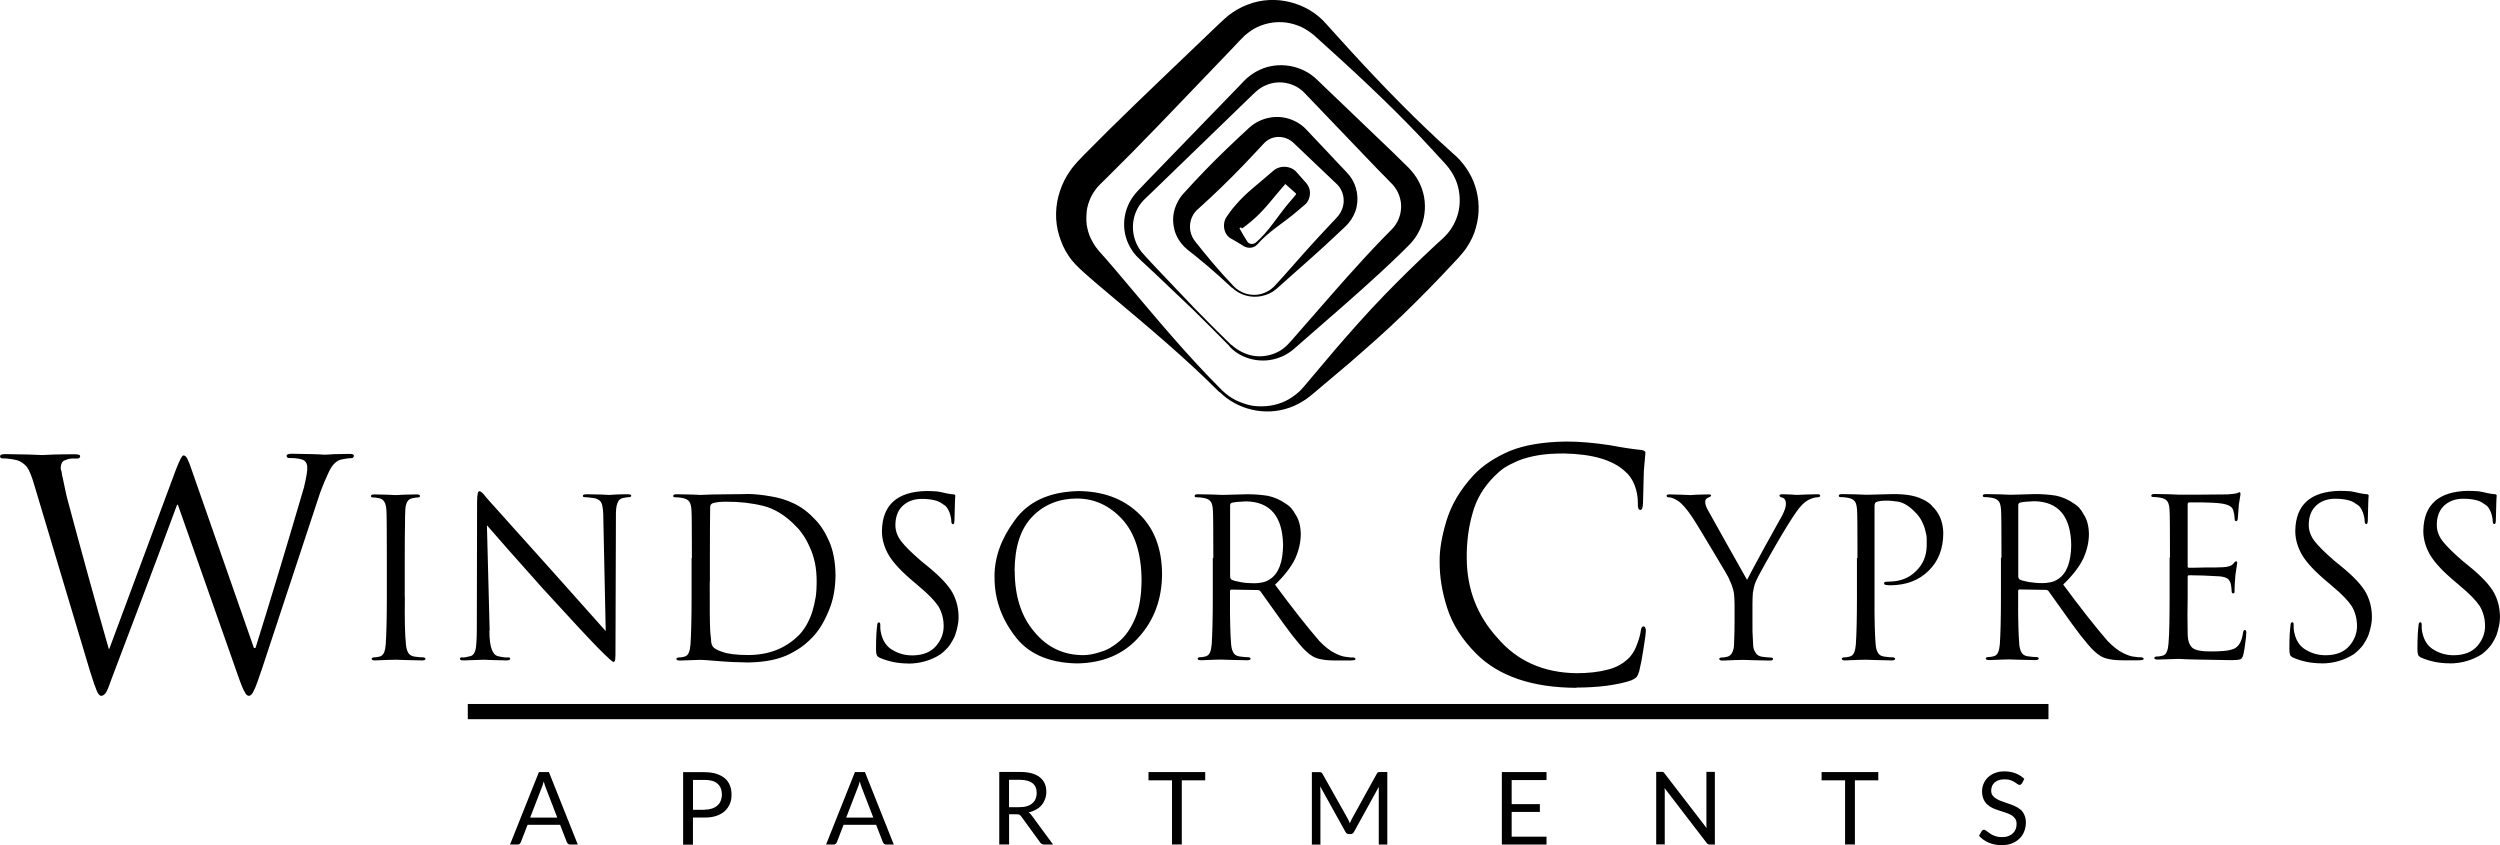 <?xml version="1.0" encoding="UTF-8"?>
<svg id="Layer_1" xmlns="http://www.w3.org/2000/svg" viewBox="0 0 473.45 160.07">
  <path id="Windsor_Cypress" d="M48.15,122.71h.24c2.83-9.06,5.89-19.17,9.17-30.39.47-1.96.68-3.25.63-3.8,0-.55-.18-1-.58-1.31-.52-.31-1.44-.47-2.78-.47-.37,0-.55-.13-.55-.42,0-.26.34-.39,1.02-.39,3.3.05,5.32.1,6.08.18.31,0,.97-.03,1.94-.1.97-.03,1.94-.05,2.88-.05.55,0,.81.1.81.34,0,.31-.18.47-.52.47-.47,0-1.15.1-2.04.29-.86.31-1.57,1.05-2.12,2.2s-1.15,2.54-1.76,4.22c-3.8,11.5-7.44,22.55-10.95,33.16-.71,2.12-1.2,3.51-1.55,4.16-.31.68-.63,1-.97.97-.26,0-.52-.24-.76-.73-.29-.47-.63-1.26-1.02-2.38l-11.63-33.06h-.16c-4.11,11.11-8.28,22.11-12.42,33.01-.42,1.23-.76,2.07-1,2.49-.29.45-.6.68-.97.68-.24,0-.5-.29-.79-.89-.26-.6-.71-1.86-1.31-3.8l-10.56-35.28c-.45-1.55-.89-2.67-1.36-3.35-.52-.63-1.15-1.07-1.91-1.31-1.07-.24-1.96-.34-2.67-.34-.31.03-.5-.1-.55-.42.05-.26.37-.39.97-.39,3.59.05,5.92.1,7.02.18.31,0,1.05-.03,2.2-.1,1.1-.03,2.41-.05,3.93-.05.76,0,1.1.13,1.07.39-.05.31-.24.45-.6.42h-1.02c-.47.03-.89.16-1.31.34-.47.16-.71.63-.76,1.41,0,.16.05.42.18.79.03.34.1.76.24,1.26.18.94.45,2.1.73,3.43,2.65,9.9,5.29,19.52,7.96,28.81h.1l12.6-33.9c.76-1.96,1.26-2.88,1.49-2.72.26,0,.47.21.68.6.24.47.52,1.18.84,2.15l11.81,33.79v-.08h.03ZM76.67,113.02c-.05,4.14,0,7.15.21,9.04.05.6.18,1.1.39,1.49.21.42.6.68,1.18.79.71.1,1.31.16,1.81.16.21.05.31.13.31.26,0,.21-.21.31-.65.31-2.65-.05-4.3-.1-4.92-.13-.81,0-2.12.05-3.96.13-.42,0-.65-.1-.65-.31,0-.13.1-.21.31-.26.39,0,.81-.05,1.2-.16s.68-.37.84-.79c.16-.37.26-.86.31-1.49.13-1.91.21-4.92.21-9.06v-7.33c0-5.58-.03-8.59-.08-8.98-.05-1.39-.5-2.17-1.36-2.33-.5-.1-.92-.16-1.26-.16-.21,0-.31-.08-.31-.26,0-.21.21-.31.65-.31,1.91.03,3.27.08,4.06.13.18,0,.71-.03,1.6-.08.89-.03,1.68-.05,2.33-.05.42,0,.65.1.65.31-.03.16-.13.26-.31.26-.26,0-.6.05-1.02.13-.52.08-.86.31-1.07.68-.24.39-.37.94-.39,1.7-.03.55-.05,1.39-.05,2.51-.03,1.18-.05,3.33-.05,6.47v7.33h.03,0ZM92.68,119.44c0,1.68.18,2.86.45,3.54.26.71.63,1.15,1.15,1.28.89.21,1.55.29,2.02.24.21,0,.31.08.31.26,0,.21-.24.31-.71.31-2.41-.05-3.82-.1-4.27-.13-.55,0-1.86.05-3.88.13-.42,0-.65-.1-.65-.31,0-.16.1-.26.34-.26.39.05.94-.05,1.65-.24.5-.13.84-.6,1-1.36.13-.79.21-2.1.21-3.93l.05-23.86c0-.84.05-1.41.13-1.7.08-.26.18-.39.34-.39.18.03.42.21.71.5.24.29.47.58.68.84,1.49,1.68,5.76,6.42,12.81,14.28,4.58,5.13,7.81,8.78,9.69,10.87l-.45-21.19c0-1.36-.1-2.33-.29-2.91-.21-.55-.65-.89-1.31-1.05-.86-.13-1.52-.21-1.96-.21-.24,0-.34-.1-.31-.29,0-.18.26-.26.81-.26,2.1.03,3.48.08,4.19.13.24,0,.65-.03,1.28-.08.63-.03,1.34-.05,2.15-.05.47,0,.71.08.73.26,0,.18-.16.29-.45.29-.18,0-.5.05-.97.13-.63.1-1.02.45-1.2,1-.24.55-.31,1.47-.29,2.7l-.08,24.41c0,1.31,0,2.12-.05,2.46-.05.31-.16.5-.31.5-.08.13-1.07-.76-2.96-2.67-1.6-1.6-5.08-5.37-10.5-11.29-5.19-5.82-8.72-9.8-10.53-11.92l.52,19.96-.05.03v-.02ZM131.03,105.66c0-5.58-.03-8.59-.08-8.98-.03-.73-.16-1.28-.37-1.62-.24-.39-.71-.65-1.39-.76-.42-.08-.86-.13-1.36-.13-.24,0-.34-.08-.34-.26,0-.21.21-.31.65-.31,2.33.03,3.85.08,4.56.13.29,0,.97-.03,2.02-.08,1.05-.03,2.2-.05,3.43-.05,1.05,0,2.25,0,3.59-.05,1.36.03,2.75.18,4.24.45,1.52.24,2.99.68,4.45,1.39,1.41.68,2.72,1.68,3.9,2.96,1.05,1.05,1.96,2.46,2.72,4.22s1.15,3.88,1.18,6.39c-.03,2.59-.47,4.87-1.34,6.84-.84,2.02-1.83,3.64-3.01,4.87-.42.45-.94.94-1.62,1.49s-1.52,1.07-2.54,1.6c-1.99,1.07-4.69,1.65-8.07,1.7-1.86-.03-3.72-.1-5.61-.26-1.91-.16-3.01-.24-3.33-.24-.81.03-2.12.08-3.96.13-.45,0-.65-.1-.65-.31,0-.13.1-.21.31-.26.39,0,.81-.05,1.2-.16.39-.1.68-.37.84-.79.16-.37.26-.86.31-1.49.13-1.91.21-4.92.21-9.06v-7.33h.03l.03-.03ZM134.41,110.17c0,4.82,0,7.83.08,9.04,0,.52.08,1.1.16,1.76,0,.68.13,1.15.29,1.41.26.39.86.76,1.86,1.07,1,.39,2.67.6,5,.6,3.9-.03,7.1-1.31,9.61-3.88,1.05-1.13,1.86-2.59,2.44-4.37.26-.89.47-1.81.63-2.75.13-.92.18-1.86.18-2.83,0-1.34-.1-2.54-.34-3.67-.24-1.07-.55-2.07-.97-2.93-.39-.89-.81-1.65-1.26-2.31-.42-.63-.86-1.18-1.31-1.6-1.91-2.02-3.98-3.33-6.21-3.9-2.23-.55-4.56-.81-6.99-.79-.42,0-.89,0-1.44.05-.58.08-.97.16-1.18.24-.34.13-.5.42-.47.84-.03,2.04-.05,5-.05,8.85v5.16h-.03ZM171.97,125.65c-1.94,0-3.75-.37-5.47-1.13-.26-.16-.42-.31-.47-.5-.08-.18-.13-.55-.13-1.07,0-2.2.1-3.67.21-4.4,0-.45.13-.68.31-.68.21,0,.29.16.29.45-.03.42,0,.94.13,1.55.34,1.52,1.07,2.62,2.23,3.25,1.13.68,2.41,1.02,3.8,1,1.94-.03,3.41-.63,4.4-1.78.94-1.1,1.44-2.36,1.44-3.75s-.34-2.65-1-3.77c-.71-1.07-1.91-2.31-3.64-3.75l-1.81-1.55c-2.07-1.81-3.46-3.41-4.19-4.82s-1.07-2.83-1.05-4.22c.1-4.85,2.88-7.36,8.36-7.49.81,0,1.52.03,2.12.08.6.1,1.13.21,1.62.34.71.13,1.18.21,1.41.21s.39.1.39.29c-.05.18-.1,1.65-.16,4.4,0,.65-.08.97-.26.97-.21,0-.34-.18-.34-.55,0-.29-.05-.65-.16-1.07-.1-.45-.24-.79-.37-1-.05-.16-.16-.34-.34-.58s-.47-.47-.89-.71c-.34-.26-.84-.5-1.49-.65s-1.44-.24-2.36-.24c-1.41,0-2.59.42-3.51,1.23-.94.84-1.44,2.04-1.47,3.59-.03,1.1.31,2.15,1.05,3.14.73.97,2.02,2.25,3.88,3.85l1.13.92c2.33,1.89,3.93,3.56,4.77,5.06.79,1.49,1.15,3.06,1.13,4.72,0,.89-.21,1.99-.65,3.3-.24.6-.58,1.23-1,1.86-.45.6-1.05,1.2-1.76,1.76-1.81,1.15-3.85,1.76-6.13,1.76h-.03v-.02ZM188.34,109.27c-.03-3.64,1.23-7.2,3.8-10.69,2.54-3.59,6.57-5.45,12.08-5.58,4.64.03,8.41,1.41,11.32,4.14,2.96,2.75,4.48,6.57,4.53,11.47,0,4.77-1.47,8.78-4.35,12-2.88,3.27-6.78,4.95-11.74,5.03-5.47-.1-9.46-1.91-11.94-5.4-2.49-3.33-3.72-6.99-3.69-10.95v-.03h0ZM192.17,108.12c0,4.87,1.28,8.72,3.75,11.58,2.38,2.88,5.45,4.35,9.17,4.37.97,0,2.07-.18,3.3-.6,1.23-.34,2.44-1.02,3.61-2.04,1.2-1.02,2.2-2.49,2.99-4.37.79-1.86,1.18-4.27,1.2-7.28-.05-5.03-1.28-8.85-3.69-11.47-2.41-2.59-5.27-3.9-8.57-3.9s-6.21,1.13-8.41,3.41c-2.23,2.28-3.35,5.71-3.38,10.29l.03.03v-.02ZM229.78,105.66c0-5.58-.03-8.59-.08-8.98-.03-.73-.16-1.28-.37-1.62-.24-.39-.71-.65-1.39-.76-.42-.08-.86-.13-1.36-.13-.24,0-.34-.08-.34-.26,0-.21.21-.31.65-.31,2.33.03,3.85.08,4.56.13,1.18-.03,2.75-.08,4.74-.13,1.34,0,2.62.1,3.88.29,1.26.26,2.44.79,3.51,1.55.29.16.6.42.92.76.31.34.58.76.84,1.23.65.97.97,2.2,1,3.69,0,1.52-.34,3.06-1.05,4.66-.76,1.57-2.02,3.22-3.82,4.95,3.27,4.43,6.08,7.99,8.38,10.66,1.1,1.13,2.1,1.91,2.96,2.31.84.42,1.49.63,1.96.68.79.13,1.31.16,1.57.13.21.05.34.13.37.26.03.21-.29.31-1,.31h-2.86c-1.1,0-1.96-.08-2.57-.21-.65-.1-1.23-.31-1.73-.6-.81-.5-1.62-1.26-2.46-2.28-.86-1-1.86-2.28-2.99-3.85-1.91-2.67-3.38-4.72-4.4-6.16-.13-.16-.31-.24-.52-.24l-4.95-.08c-.21,0-.29.1-.29.31v1c-.03,4.14.05,7.18.21,9.06.05.6.18,1.1.39,1.49.18.42.58.68,1.15.79.71.1,1.31.16,1.83.16.21.05.31.13.31.26,0,.21-.21.31-.65.31-2.67-.05-4.32-.1-4.95-.13-.68,0-1.94.05-3.77.13-.42,0-.65-.1-.65-.31,0-.13.1-.21.31-.26.39,0,.81-.05,1.2-.16s.68-.37.84-.79c.16-.37.26-.86.31-1.49.13-1.89.21-4.92.21-9.04v-7.33h.1ZM232.98,109.3c0,.18.1.37.29.5.34.16.92.31,1.7.45s1.62.21,2.54.21c.5,0,1-.05,1.55-.16.52-.1,1.02-.31,1.47-.63,1.6-1.05,2.41-3.17,2.46-6.39-.08-5.45-2.41-8.25-6.99-8.33-1.28.05-2.2.13-2.7.26-.24.08-.34.24-.34.5v13.62l.03-.03h0ZM298.6,130.26c-8.38-.03-14.7-2.17-18.99-6.42-2.67-2.67-4.53-5.55-5.53-8.67-1-3.09-1.47-6.08-1.44-8.93-.03-2.1.39-4.64,1.31-7.68.92-3.01,2.62-5.87,5.11-8.57,1.7-1.81,3.98-3.33,6.81-4.56,2.8-1.15,6.39-1.76,10.77-1.81,2.54,0,5.32.24,8.36.71,2.15.42,4.11.71,5.87.89.55.08.79.29.73.63-.03.26-.13,1.39-.29,3.33-.08,2.57-.13,4.61-.16,6.13-.03.86-.21,1.28-.5,1.26-.37,0-.52-.42-.47-1.26,0-1.23-.21-2.38-.63-3.46-.42-1.07-1.02-1.94-1.81-2.59-2.31-2.15-6.13-3.27-11.5-3.38-1.89,0-3.54.1-4.95.34-1.47.26-2.72.6-3.77,1.02-1.02.45-1.91.89-2.65,1.36-.73.52-1.36,1.07-1.89,1.62-2.04,2.04-3.41,4.37-4.11,6.99-.76,2.62-1.13,5.45-1.1,8.51.03,5.82,1.96,10.87,5.82,15.09,3.72,4.37,8.72,6.6,14.98,6.68,2.17,0,4.11-.21,5.79-.65,1.68-.39,3.06-1.15,4.22-2.33.65-.71,1.15-1.6,1.49-2.62.37-1,.58-1.78.65-2.38s.26-.89.55-.89c.29.05.42.37.42.89,0,.34-.13,1.39-.42,3.17-.26,1.78-.55,3.27-.84,4.45-.16.52-.34.89-.47,1.07-.18.18-.52.42-1.05.65-1.18.42-2.75.76-4.66,1.02-1.89.24-3.77.34-5.68.34h0l.03.03v.02ZM328.48,114.28c0-1.07-.08-1.94-.24-2.59-.18-.63-.39-1.23-.68-1.78-.05-.24-.37-.86-.97-1.86-.6-1.02-1.31-2.23-2.15-3.61-1.76-2.93-3.06-5.13-3.98-6.52-1.05-1.57-1.96-2.59-2.72-3.09-.71-.45-1.28-.65-1.73-.65-.24,0-.37-.1-.39-.29,0-.18.18-.26.52-.26,1.62.03,2.93.08,4.01.13.18,0,.6-.03,1.23-.08.65-.03,1.36-.05,2.15-.05.39,0,.55.08.52.26-.05.1-.24.24-.6.37-.37.16-.52.42-.52.76,0,.47.18,1,.52,1.6,2.44,4.4,4.92,8.8,7.41,13.2.6-1.2,1.73-3.3,3.38-6.31,1.65-2.99,2.75-4.98,3.3-5.95.45-.89.68-1.6.68-2.15,0-.6-.21-1-.63-1.15-.42-.1-.6-.24-.6-.42,0-.16.21-.24.65-.24,1.26.03,2.15.08,2.65.13.24,0,.84-.03,1.78-.08.97-.03,1.68-.05,2.12-.05.34,0,.5.08.52.24,0,.21-.18.34-.52.34-.5,0-1.13.18-1.86.58-.68.39-1.39,1.1-2.12,2.15-.84,1.18-2.2,3.35-4.03,6.52-.86,1.47-1.62,2.86-2.31,4.09-.71,1.26-1.15,2.12-1.36,2.62-.16.37-.26.71-.34,1.05-.08.37-.16.71-.21,1.05-.05.71-.08,1.41-.08,2.1v3.59c-.03.84,0,2.23.13,4.16,0,.6.18,1.1.45,1.49.21.42.6.68,1.2.79.71.1,1.31.16,1.81.16.21.05.31.13.31.26,0,.21-.21.31-.63.31-2.67-.05-4.32-.1-4.95-.13-.81,0-2.12.05-3.96.13-.42,0-.65-.1-.65-.31,0-.13.1-.21.34-.26.39,0,.79-.05,1.2-.16.39-.1.71-.37.92-.79.18-.37.31-.86.34-1.49.08-1.94.1-3.35.1-4.16v-3.59l-.03-.03.02-.03ZM351.77,105.63c0-5.58-.03-8.57-.08-8.98-.03-.73-.16-1.28-.37-1.62-.24-.39-.71-.65-1.39-.76-.42-.08-.86-.13-1.36-.13-.24,0-.34-.08-.34-.26,0-.21.21-.31.65-.31,2.25.03,3.77.08,4.56.13,1.2-.03,2.91-.08,5.08-.13,1.28,0,2.36.08,3.25.24.89.18,1.62.39,2.17.68.58.24,1.02.5,1.39.79.31.24.55.47.68.68.47.42.94,1.05,1.36,1.91.39.89.63,1.89.65,3.04,0,3.01-.94,5.4-2.78,7.18-1.83,1.81-4.22,2.72-7.15,2.75-.26,0-.55,0-.84-.05-.26,0-.42-.1-.45-.29,0-.16.08-.26.24-.31.16,0,.45-.05.84-.05,2.02-.03,3.67-.68,4.98-1.99,1.31-1.26,1.99-2.86,2.02-4.82v-1.34c0-.47-.13-1-.29-1.6-.13-.58-.37-1.18-.68-1.78-.31-.58-.73-1.15-1.31-1.7-1.07-1.1-2.12-1.73-3.17-1.91-1.05-.16-1.83-.21-2.36-.18-.73,0-1.31.08-1.73.26-.24.08-.34.34-.34.79v17.13c-.03,4.14.05,7.15.21,9.06.05.6.18,1.1.39,1.49.18.42.58.68,1.18.79.71.1,1.28.16,1.81.16.21.05.31.13.31.26,0,.21-.21.31-.65.31-2.65-.05-4.3-.1-4.95-.13-.73,0-2.04.05-3.85.13-.42,0-.65-.1-.65-.31,0-.13.1-.21.31-.26.39,0,.81-.05,1.2-.16.39-.1.68-.37.84-.79.16-.37.26-.86.31-1.49.13-1.89.21-4.92.21-9.04v-7.36h.08l.02-.03ZM379.04,105.63c0-5.58-.03-8.59-.08-8.98-.03-.73-.16-1.28-.37-1.62-.24-.39-.71-.65-1.39-.76-.42-.08-.86-.13-1.36-.13-.24,0-.34-.08-.34-.26,0-.21.21-.31.65-.31,2.33.03,3.85.08,4.56.13,1.18-.03,2.75-.08,4.74-.13,1.34,0,2.62.1,3.88.29,1.26.26,2.44.79,3.51,1.55.29.16.6.42.92.76.31.34.58.76.84,1.23.65.97.97,2.2,1,3.69,0,1.52-.34,3.06-1.05,4.66-.76,1.57-2.02,3.22-3.82,4.95,3.27,4.43,6.08,7.99,8.38,10.66,1.1,1.13,2.1,1.91,2.96,2.31.84.42,1.49.63,1.96.68.79.13,1.31.16,1.57.13.21.05.34.13.37.26.03.21-.29.31-1,.31h-2.86c-1.1,0-1.96-.08-2.57-.21-.65-.1-1.23-.31-1.73-.6-.81-.5-1.62-1.26-2.46-2.28-.86-1-1.86-2.28-2.99-3.85-1.91-2.67-3.38-4.72-4.4-6.16-.13-.16-.31-.24-.52-.24l-4.95-.08c-.21,0-.29.1-.29.31v1c-.03,4.14.05,7.18.21,9.06.05.6.18,1.1.39,1.49.18.42.58.68,1.15.79.71.1,1.31.16,1.83.16.21.05.31.13.31.26,0,.21-.21.31-.65.31-2.67-.05-4.32-.1-4.95-.13-.68,0-1.94.05-3.77.13-.42,0-.65-.1-.65-.31,0-.13.1-.21.31-.26.39,0,.81-.05,1.2-.16.39-.1.68-.37.84-.79.16-.37.26-.86.31-1.49.13-1.89.21-4.92.21-9.04v-7.33h.1ZM382.24,109.27c0,.18.1.37.29.5.34.16.92.31,1.7.45.79.13,1.62.21,2.54.21.5,0,1-.05,1.55-.16.52-.1,1.02-.31,1.47-.63,1.6-1.05,2.41-3.17,2.46-6.39-.08-5.45-2.41-8.25-6.99-8.33-1.28.05-2.2.13-2.7.26-.24.08-.34.24-.34.5v13.62l.03-.03h-.01ZM410.95,105.61c0-5.58-.03-8.57-.08-8.98-.03-.73-.16-1.28-.37-1.62-.24-.39-.71-.65-1.39-.76-.42-.08-.86-.13-1.36-.13-.24,0-.34-.08-.34-.26,0-.21.21-.31.65-.31,2.33.03,3.85.08,4.56.13,2.75,0,5.82,0,9.22-.05.81-.05,1.39-.13,1.76-.21.18-.1.37-.18.55-.21.1.03.16.16.16.37-.03.21-.13.86-.31,1.94-.05.86-.13,1.78-.21,2.72-.03.29-.13.45-.29.47-.21,0-.31-.18-.31-.55s-.08-.86-.24-1.47c-.08-.34-.31-.63-.68-.86-.42-.26-1.13-.45-2.2-.55-.47-.05-1.41-.1-2.83-.13h-2.7c-.16,0-.24.13-.24.42v11.53c-.05.26.03.42.24.42.47,0,1.49,0,3.12-.05,1.57,0,2.67,0,3.3-.05.94-.03,1.6-.24,1.91-.6.26-.34.47-.52.6-.52.16,0,.21.1.21.31-.03.21-.16,1-.34,2.33-.1,1.15-.16,2.04-.16,2.67v.47c0,.21-.1.29-.26.29-.18,0-.29-.13-.29-.39,0-.37-.05-.84-.16-1.36-.05-.31-.21-.6-.47-.92-.31-.29-.84-.47-1.62-.55-2.12-.13-4.06-.21-5.79-.21-.18,0-.29.1-.29.29v3.64c-.05,2.65-.05,5,0,7.1,0,1.36.34,2.28.94,2.75s1.86.68,3.77.65c.58,0,1.23-.03,1.99-.08.73-.05,1.39-.18,1.94-.37,1-.39,1.6-1.39,1.83-3.01.05-.42.16-.6.37-.6.21.03.29.24.26.6,0,.26-.05.86-.18,1.78-.1.94-.24,1.7-.37,2.25-.1.5-.31.81-.6.92-.29.1-.86.16-1.68.16-5.79-.08-9.09-.16-9.95-.24-.81.03-2.12.08-3.96.13-.45,0-.68-.1-.68-.31,0-.13.1-.21.31-.26.42,0,.84-.05,1.23-.16.42-.1.68-.37.84-.79.16-.37.26-.86.31-1.49.16-1.89.21-4.92.21-9.04v-7.36l.05.13.02-.02ZM439.63,125.62c-1.94,0-3.75-.37-5.47-1.13-.26-.16-.42-.31-.47-.5-.08-.18-.13-.55-.13-1.07,0-2.2.1-3.67.21-4.4,0-.45.13-.68.31-.68.21,0,.29.16.29.45-.03.42,0,.94.13,1.55.34,1.52,1.07,2.62,2.23,3.25,1.13.68,2.41,1.02,3.8,1,1.94-.03,3.41-.63,4.4-1.78.94-1.1,1.44-2.36,1.44-3.75s-.34-2.65-1-3.77c-.71-1.07-1.91-2.31-3.64-3.75l-1.81-1.55c-2.07-1.81-3.46-3.41-4.19-4.82s-1.07-2.83-1.05-4.22c.1-4.85,2.88-7.36,8.36-7.49.81,0,1.52.03,2.12.08.6.1,1.13.21,1.62.34.71.13,1.18.21,1.41.21s.39.1.39.29c-.05.18-.1,1.65-.16,4.4,0,.65-.08.97-.26.97-.21,0-.34-.18-.34-.55,0-.29-.05-.65-.16-1.07-.1-.45-.24-.79-.37-1-.05-.16-.16-.34-.34-.58s-.47-.47-.89-.71c-.34-.26-.84-.5-1.49-.65s-1.44-.24-2.36-.24c-1.41,0-2.59.42-3.51,1.23-.94.84-1.44,2.04-1.47,3.59-.03,1.1.31,2.15,1.05,3.14.73.97,2.02,2.25,3.88,3.85l1.13.92c2.33,1.89,3.93,3.56,4.77,5.06.79,1.49,1.15,3.06,1.13,4.72,0,.89-.21,1.99-.65,3.3-.24.6-.58,1.23-1,1.86-.45.6-1.05,1.2-1.76,1.76-1.81,1.15-3.85,1.76-6.13,1.76h-.03v-.02ZM463.88,125.62c-1.94,0-3.75-.37-5.47-1.13-.26-.16-.42-.31-.47-.5-.08-.18-.13-.55-.13-1.07,0-2.2.1-3.67.21-4.4,0-.45.13-.68.31-.68.21,0,.29.16.29.45-.03.42,0,.94.13,1.55.34,1.52,1.07,2.62,2.23,3.25,1.13.68,2.41,1.02,3.8,1,1.94-.03,3.41-.63,4.4-1.78.94-1.1,1.44-2.36,1.44-3.75s-.34-2.65-1-3.77c-.71-1.07-1.91-2.31-3.64-3.75l-1.81-1.55c-2.07-1.81-3.46-3.41-4.19-4.82s-1.07-2.83-1.05-4.22c.1-4.85,2.88-7.36,8.36-7.49.81,0,1.52.03,2.12.08.6.1,1.13.21,1.62.34.71.13,1.18.21,1.41.21s.39.1.39.29c-.05.18-.1,1.65-.16,4.4,0,.65-.08.97-.26.97-.21,0-.34-.18-.34-.55,0-.29-.05-.65-.16-1.07-.1-.45-.24-.79-.37-1-.05-.16-.16-.34-.34-.58s-.47-.47-.89-.71c-.34-.26-.84-.5-1.49-.65s-1.44-.24-2.36-.24c-1.41,0-2.59.42-3.51,1.23-.94.84-1.44,2.04-1.47,3.59-.03,1.1.31,2.15,1.05,3.14.73.97,2.02,2.25,3.88,3.85l1.13.92c2.33,1.89,3.93,3.56,4.77,5.06.79,1.49,1.15,3.06,1.13,4.72,0,.89-.21,1.99-.65,3.3-.24.6-.58,1.23-1,1.86-.45.6-1.05,1.2-1.76,1.76-1.81,1.15-3.85,1.76-6.13,1.76h-.03v-.02Z"/>
  <rect x="88.59" y="133.32" width="299.35" height="2.88"/>
  <path id="apartments" d="M109.42,159.94h-1.44c-.16,0-.29-.05-.39-.13s-.18-.18-.24-.31l-1.28-3.3h-6.16l-1.28,3.3s-.1.21-.21.31c-.1.08-.24.13-.39.13h-1.44l5.47-13.73h1.89s5.47,13.73,5.47,13.73ZM105.54,154.85l-2.15-5.58c-.05-.16-.13-.37-.21-.58s-.13-.45-.21-.71c-.13.52-.26.94-.42,1.28l-2.15,5.58h5.14ZM133.44,146.24c.86,0,1.62.1,2.25.31.63.21,1.18.5,1.6.86.42.37.73.81.94,1.34.21.52.31,1.1.31,1.76s-.1,1.23-.34,1.76-.55,1-.97,1.36c-.42.39-.97.68-1.6.89s-1.36.31-2.2.31h-2.2v5.13h-1.86v-13.73h4.07ZM133.44,153.33c.52,0,1-.08,1.41-.21.39-.13.76-.34,1.02-.58.29-.26.5-.55.63-.92.13-.34.21-.73.21-1.15,0-.86-.26-1.55-.81-2.04-.55-.5-1.36-.73-2.46-.73h-2.2v5.66h2.2v-.03h0ZM169.27,159.94h-1.44c-.16,0-.29-.05-.39-.13s-.18-.18-.24-.31l-1.28-3.3h-6.16l-1.28,3.3s-.1.21-.21.31c-.1.08-.24.13-.39.13h-1.44l5.47-13.73h1.89l5.47,13.73h0ZM165.39,154.85l-2.15-5.58c-.05-.16-.13-.37-.21-.58s-.13-.45-.21-.71c-.13.52-.26.94-.42,1.28l-2.15,5.58h5.14ZM199.4,159.94h-1.65c-.34,0-.58-.13-.76-.39l-3.56-4.9c-.1-.16-.24-.26-.34-.34-.13-.08-.31-.1-.58-.1h-1.41v5.71h-1.86v-13.73h3.88c.86,0,1.62.08,2.25.26s1.15.42,1.57.76c.42.34.71.73.92,1.2s.29,1,.29,1.57c0,.5-.08.94-.24,1.36s-.37.81-.65,1.13c-.29.34-.65.63-1.07.86s-.89.42-1.41.52c.24.13.45.34.6.58l4.01,5.45.03.05h-.02ZM193.06,152.86c.52,0,1.02-.05,1.41-.18.42-.13.76-.31,1.02-.55.29-.24.5-.52.63-.86s.21-.71.21-1.1c0-.81-.26-1.44-.81-1.86s-1.34-.63-2.41-.63h-2.02v5.19h1.97ZM228.26,147.78h-4.45v12.15h-1.86v-12.15h-4.45v-1.57h10.74v1.57h.03-.01ZM262.73,146.21v13.73h-1.62v-10.5c0-.16,0-.31.03-.47l-4.72,8.57c-.16.29-.37.42-.68.42h-.26c-.29,0-.52-.13-.68-.42l-4.79-8.62c.03.34.05.65.05.94v10.09h-1.62v-13.73h1.36c.16,0,.29,0,.39.05.08.03.18.13.26.26l4.74,8.43c.08.16.16.31.24.47s.13.34.21.5c.05-.18.13-.34.21-.52.08-.16.16-.34.24-.47l4.66-8.43c.08-.16.16-.24.26-.26s.21-.05.39-.05h1.36l-.03.03v-.02ZM292.88,158.42v1.52h-8.46v-13.73h8.46v1.52h-6.6v4.56h5.34v1.47h-5.34v4.69h6.6v-.03h0ZM324.76,146.21v13.73h-.92c-.16,0-.26,0-.37-.08-.1-.05-.18-.13-.29-.26l-7.94-10.35c0,.16,0,.31.03.47s0,.29,0,.42v9.77h-1.62v-13.73h1.18s.1,0,.16.05c.05,0,.08.05.13.1.05.05.1.1.13.16l7.94,10.32c0-.16,0-.31-.03-.47v-10.16h1.62l-.03.03h.01ZM355.73,147.78h-4.45v12.15h-1.86v-12.15h-4.45v-1.57h10.74v1.57h.03,0ZM382.89,148.36s-.13.16-.18.21c-.08.05-.16.08-.24.08-.1,0-.24-.05-.39-.16s-.34-.24-.55-.37-.5-.26-.79-.37-.68-.16-1.13-.16c-.42,0-.79.05-1.1.16s-.58.26-.79.45-.37.42-.47.68-.16.55-.16.84c0,.39.1.71.29.94.18.26.45.47.76.65s.65.34,1.05.47.79.26,1.2.42c.42.13.81.29,1.2.47.39.18.73.39,1.05.65s.55.6.73,1,.29.86.29,1.44-.1,1.15-.31,1.68-.5,1-.89,1.36-.86.71-1.44.92c-.58.24-1.23.34-1.94.34-.89,0-1.7-.16-2.44-.47s-1.36-.76-1.86-1.31l.52-.89s.1-.13.18-.18.16-.08.24-.08.18.03.29.1.24.16.37.26.29.21.47.34c.18.13.37.24.58.34s.47.18.76.26.6.1.94.1c.45,0,.84-.05,1.18-.18.34-.13.63-.29.86-.52.24-.21.42-.47.55-.79s.18-.65.18-1.02c0-.42-.1-.76-.29-1.02s-.45-.5-.73-.65-.65-.34-1.05-.45-.79-.26-1.2-.39c-.42-.13-.81-.29-1.2-.45-.39-.18-.73-.39-1.05-.68-.31-.26-.55-.63-.73-1.02s-.29-.92-.29-1.52c0-.5.1-.94.29-1.41s.47-.86.81-1.2c.37-.34.81-.63,1.34-.84.52-.21,1.13-.31,1.81-.31.76,0,1.47.13,2.1.37s1.18.6,1.65,1.05l-.45.89-.03-.03h.01Z"/>
  <path d="M238.11,46.28c-.6.71-1.81.89-2.72.24-.71-.45-1.41-.86-2.15-1.28l-.29-.16c-.16-.1-.29-.24-.42-.37-.26-.29-.47-.63-.58-1-.24-.76-.21-1.65.21-2.44.1-.18.24-.37.37-.55l.18-.26c.13-.16.24-.34.37-.5.24-.34.5-.65.76-.94,2.07-2.51,4.74-4.4,7.15-6.55,1.26-1.23,3.38-1.15,4.51.08l1.62,1.83.21.24c.13.13.24.29.34.47.21.34.34.71.39,1.07.1.73-.08,1.52-.5,2.12-.1.16-.24.29-.37.42l-.24.21-.47.39-.92.79c-2.46,2.12-5.37,3.77-7.47,6.23v-.05h.02ZM237.8,45.96c2.46-2.1,4.14-5,6.23-7.47l.79-.92.39-.47.21-.24v-.26s-.05-.05-.08-.05h-.03l-.21-.21-1.81-1.6s0,.13.13.1c-2.15,2.41-4.03,5.11-6.55,7.15-.31.26-.63.52-.94.76-.16.13-.34.24-.5.37l-.26.18v-.08c-.03-.1-.16-.16-.26-.13-.05,0-.1.05-.13.1,0,.03-.03.05-.03.1l.16.26c.39.73.84,1.47,1.28,2.15.24.52,1.13.71,1.65.21l-.05.03v.02ZM233.27,54.48c-1.44-1.34-2.88-2.67-4.37-3.93l-2.28-1.89-1.15-.92c-.39-.31-.76-.58-1.2-1.02-.84-.84-1.49-1.91-1.83-3.09-.31-1.18-.39-2.49-.05-3.75.31-1.23,1.02-2.49,1.83-3.33l1.99-2.17c2.67-2.86,5.47-5.63,8.33-8.3l1.07-1,.55-.5.26-.26.37-.31c1-.86,2.23-1.44,3.51-1.7,2.57-.55,5.32.34,7.07,2.2l4.03,4.27,2.02,2.15,1.02,1.07c.34.37.65.68,1.07,1.18,1.55,1.91,1.96,4.56,1.18,6.81-.39,1.1-1.1,2.17-1.91,2.91l-2.15,2.02c-2.86,2.7-5.82,5.27-8.75,7.88l-2.2,1.96c-.79.68-1.76,1.1-2.75,1.31-1.99.42-4.16-.18-5.61-1.6h-.05ZM233.58,54.16c.65.68,1.49,1.18,2.41,1.47.92.26,1.89.29,2.8.05s1.76-.71,2.44-1.36c.65-.68,1.31-1.44,1.96-2.15,2.59-2.93,5.19-5.89,7.88-8.75l2.02-2.15c.6-.63.97-1.26,1.2-2.02.45-1.49.05-3.14-.97-4.24l-8.43-8.02c-1.02-.94-2.49-1.28-3.77-.92-.63.18-1.2.52-1.65.97l-1.94,2.07c-2.67,2.88-5.45,5.66-8.3,8.33l-2.17,1.99c-.6.5-.97.94-1.28,1.6-.6,1.23-.6,2.88.24,4.24.18.31.52.71.84,1.1l.92,1.15,1.89,2.28c1.26,1.49,2.59,2.96,3.93,4.37v-.03l-.02.02ZM232.9,65.61c-2.31-2.33-4.61-4.66-6.97-6.97l-7.13-6.78c-1.2-1.15-2.38-2.17-3.61-3.41-1.18-1.31-1.99-2.99-2.23-4.79-.24-1.78.08-3.64.92-5.29.42-.81.97-1.57,1.6-2.23l1.7-1.78,13.7-14.15,3.43-3.54.86-.89.42-.45.52-.5c.73-.63,1.55-1.2,2.44-1.6,3.56-1.68,8.12-.92,10.95,1.94l14.22,13.62,1.76,1.73.89.86.45.45.52.58c1.36,1.57,2.25,3.56,2.46,5.66.21,2.07-.21,4.22-1.23,6.05-.5.92-1.18,1.76-1.89,2.46l-1.76,1.73c-4.72,4.56-9.67,8.88-14.64,13.2l-3.72,3.25c-.63.55-1.18,1.07-1.91,1.65-.71.52-1.47,1-2.31,1.28-3.27,1.28-7.15.42-9.48-2.04l.03-.05h.01ZM233.21,65.29c1.18,1.1,2.65,1.83,4.19,2.1,1.57.24,3.17-.03,4.53-.71,1.41-.65,2.36-1.86,3.46-3.12l3.25-3.72c4.32-4.95,8.64-9.93,13.2-14.64l1.73-1.76c.45-.47.79-.92,1.07-1.47.55-1.05.79-2.28.68-3.46-.13-1.18-.58-2.33-1.34-3.27l-.29-.34-.42-.42-.86-.89-1.73-1.76-13.62-14.22c-1.78-1.91-4.79-2.57-7.26-1.49-.63.24-1.18.6-1.7,1.02l-.39.34-.45.42-.89.86-3.54,3.43-14.15,13.7-1.78,1.7c-.52.52-1,1.05-1.36,1.7-.73,1.26-1.07,2.75-.97,4.22s.63,2.93,1.57,4.14c1,1.18,2.2,2.41,3.3,3.59l6.78,7.13c2.28,2.36,4.61,4.66,6.97,6.97v-.05h.02ZM230.91,74.25c-6.47-6.5-13.57-12.42-20.62-18.34-1.76-1.49-3.54-2.96-5.24-4.51-.24-.21-.42-.37-.65-.6l-.73-.73c-.47-.52-.94-1.05-1.31-1.65-.81-1.15-1.36-2.49-1.78-3.82-.84-2.72-.76-5.71.16-8.43.45-1.36,1.1-2.67,1.94-3.85.39-.6.89-1.13,1.36-1.68l1.2-1.26c6.44-6.55,13.1-12.86,19.75-19.23l4.98-4.77c.86-.81,1.57-1.52,2.72-2.49,1.1-.84,2.31-1.55,3.61-2.02,5.19-2.04,11.29-.39,14.75,3.54,6.13,6.84,12.39,13.6,19.02,19.93,1.65,1.6,3.35,3.14,5.06,4.69,1.83,1.52,3.46,3.77,4.24,6.23.81,2.49.89,5.27.13,7.86-.34,1.31-.94,2.54-1.7,3.69-.37.58-.81,1.1-1.26,1.62-.39.47-.79.86-1.18,1.28-3.12,3.38-6.34,6.65-9.64,9.85s-6.76,6.23-10.24,9.25l-5.27,4.45c-.89.73-1.7,1.49-2.75,2.25-1.02.71-2.12,1.31-3.27,1.7-4.64,1.65-9.93.34-13.23-2.99h-.05v.03ZM231.33,73.83c.81.76,1.7,1.47,2.7,1.96,1,.47,2.07.86,3.17,1.05,2.2.31,4.48,0,6.39-.97.97-.5,1.83-1.13,2.59-1.83.71-.73,1.47-1.68,2.2-2.54l4.45-5.27c3.01-3.48,6.05-6.94,9.25-10.24s6.47-6.5,9.85-9.64l1.26-1.15c.31-.31.68-.63.97-1,.6-.71,1.1-1.52,1.47-2.38.79-1.73,1-3.77.65-5.71-.34-1.99-1.31-3.77-2.83-5.37-1.55-1.7-3.12-3.38-4.69-5.06-6.34-6.65-13.1-12.89-19.93-19.02-.76-.63-1.6-1.18-2.49-1.6-.89-.39-1.83-.65-2.78-.79-1.91-.24-3.82.08-5.5.89-.84.39-1.57.94-2.28,1.52-.58.55-1.47,1.49-2.23,2.31l-4.77,4.98c-6.37,6.63-12.68,13.31-19.23,19.75l-1.2,1.18c-.29.31-.6.6-.84.97-.52.68-.94,1.41-1.23,2.23-.31.81-.5,1.65-.52,2.51-.05.86-.05,1.76.16,2.59.18.84.47,1.7.92,2.46.18.39.45.79.71,1.15l.42.55c.13.18.37.42.55.63,1.55,1.7,3.01,3.48,4.51,5.24,5.95,7.05,11.84,14.15,18.34,20.62l-.03-.03h-.01Z"/>
</svg>